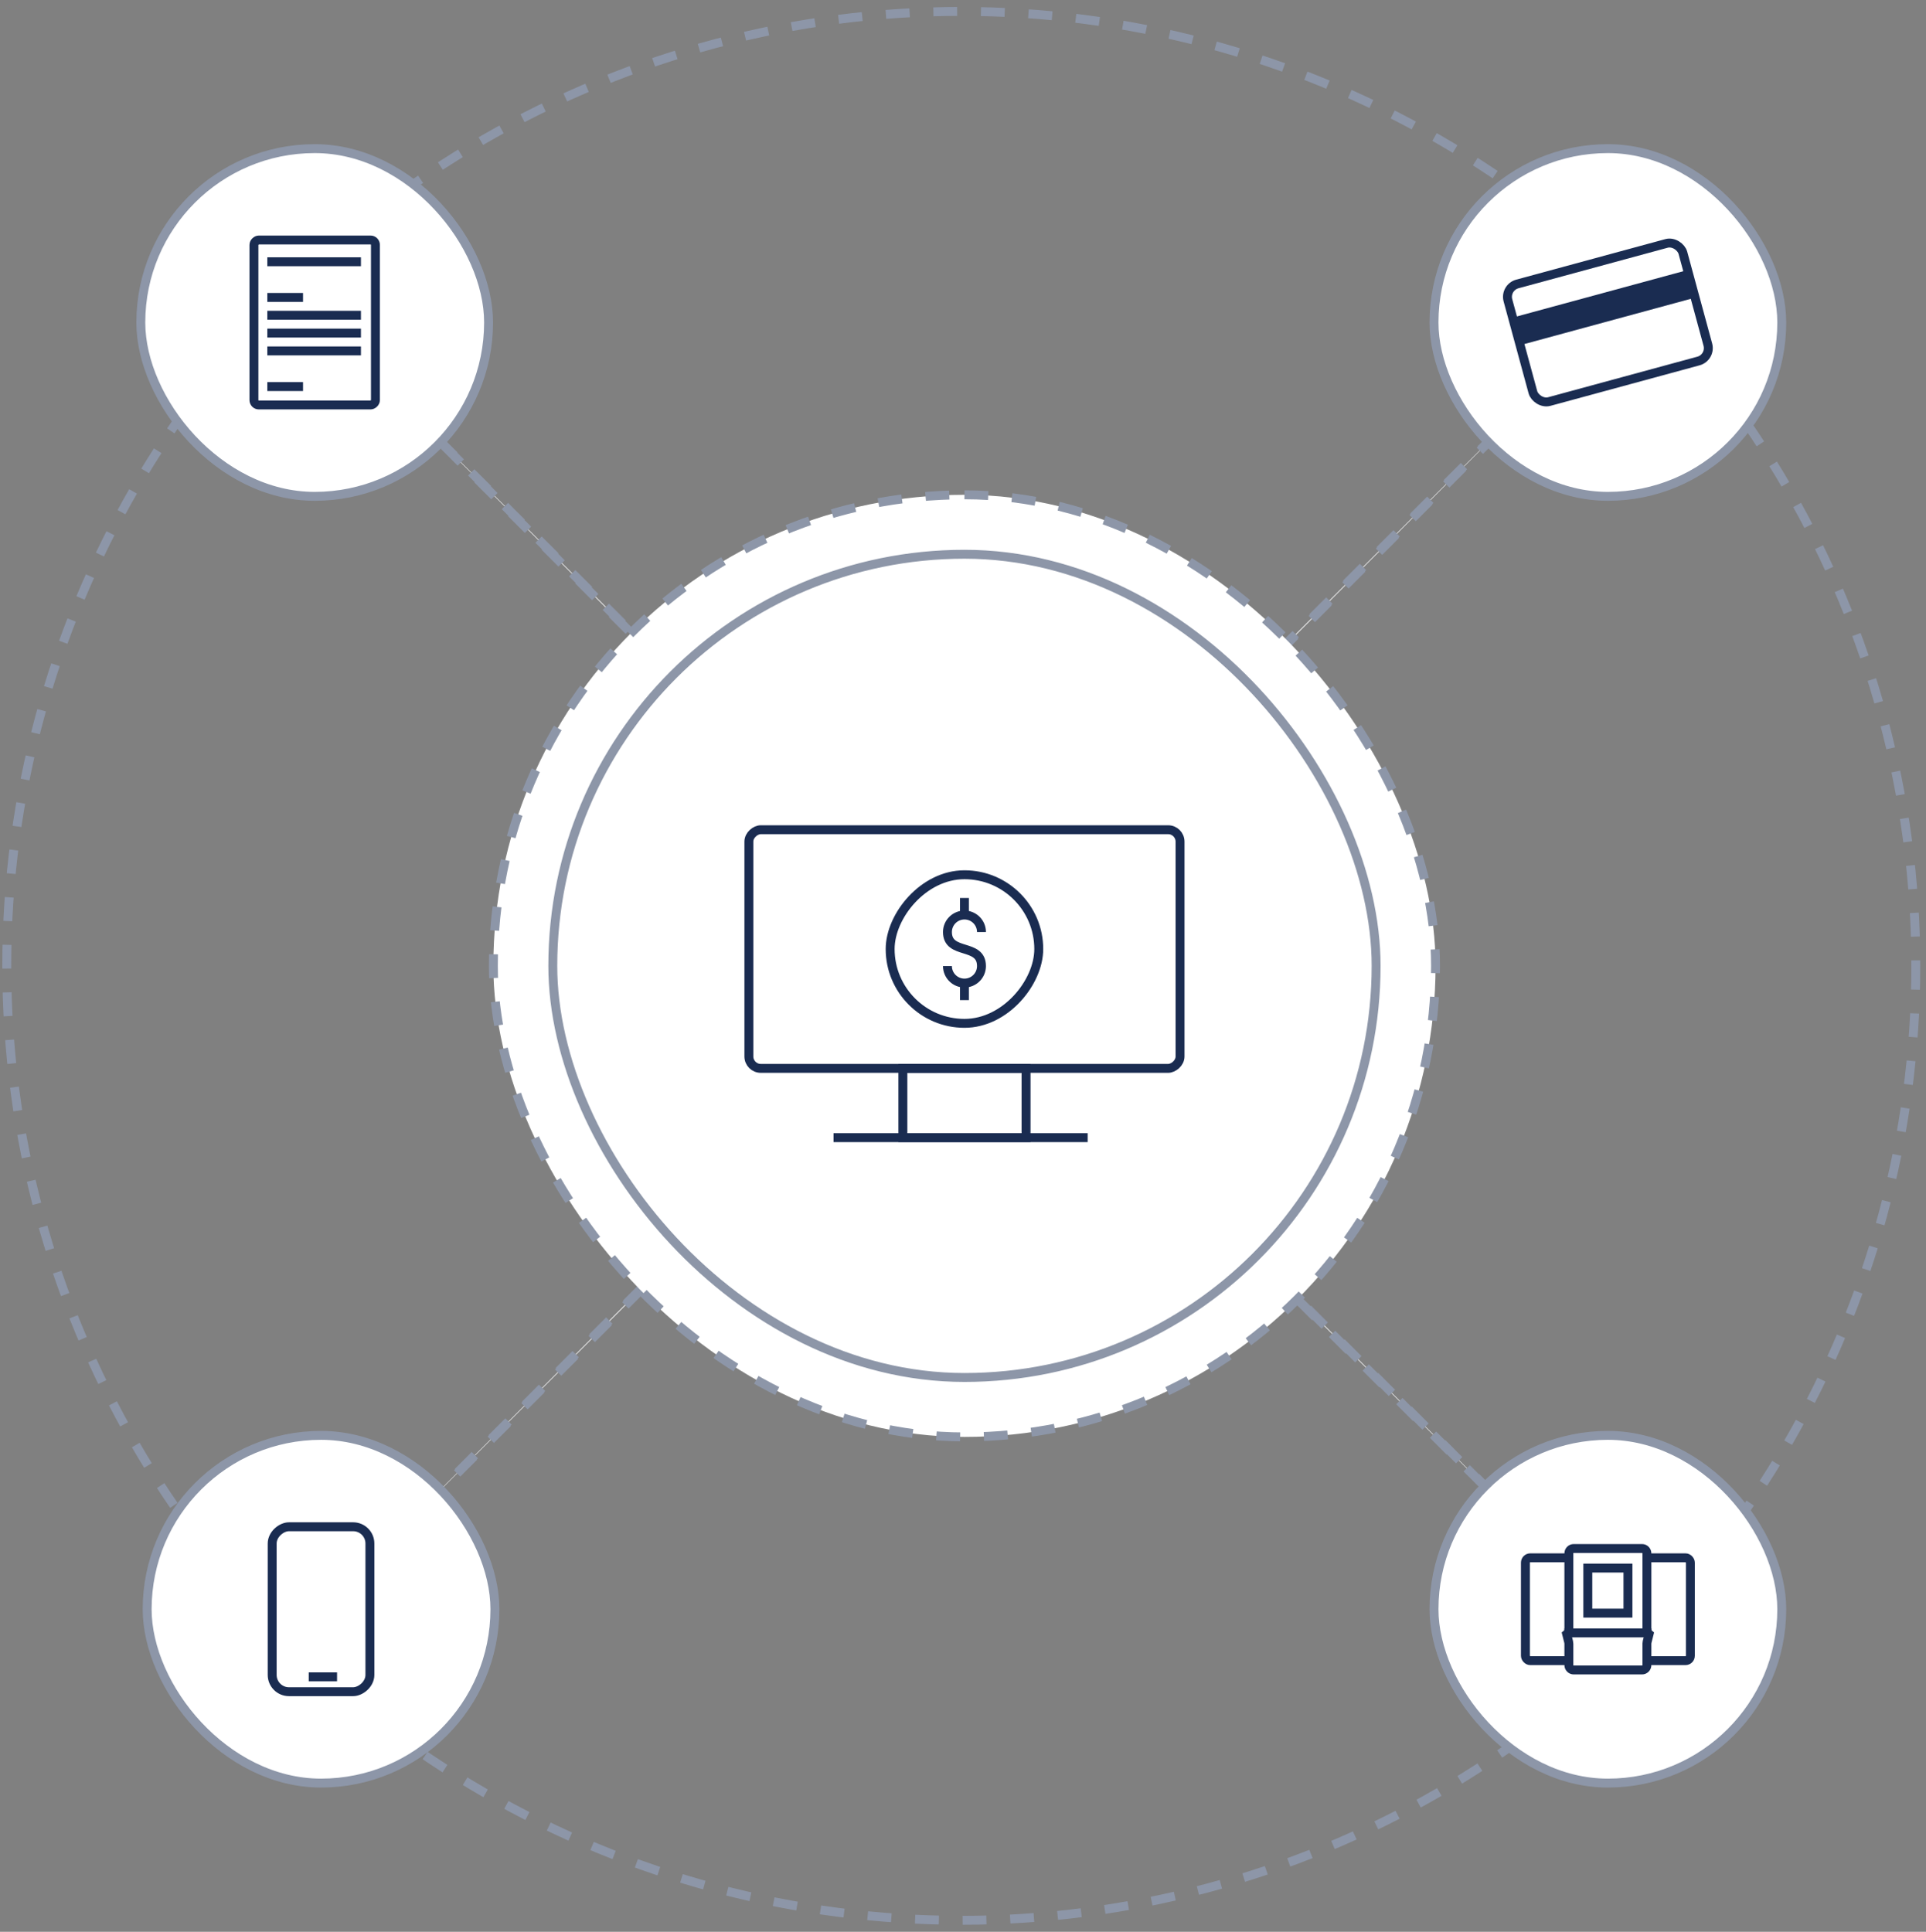 <svg width="324" height="325" viewBox="0 0 324 325" fill="none" xmlns="http://www.w3.org/2000/svg">
<rect x="0" y="0" width="324" height="325" fill="#808080" stroke="none"/>
<circle cx="161.711" cy="162.495" r="160.575" stroke="#8D96A8" stroke-width="1.5" stroke-dasharray="4 4"/>
<path d="M280.038 44.703L162.413 162.495L280.038 280.286L162.246 162.661L44.454 280.286L162.079 162.495L44.454 44.703L162.246 162.328L280.038 44.703Z" fill="white" stroke="#8D96A8" stroke-width="1.5" stroke-dasharray="4 4"/>
<rect x="24.757" y="241.484" width="58.5" height="58.5" rx="29.25" fill="white"/>
<rect x="24.757" y="241.484" width="58.5" height="58.5" rx="29.25" stroke="#8D96A8" stroke-width="1.5"/>
<rect x="62.227" y="256.859" width="27.75" height="16.44" rx="2.82" transform="rotate(90 62.227 256.859)" stroke="#1A2C51" stroke-width="1.5"/>
<path d="M51.934 282.111H56.701" stroke="#1A2C51" stroke-width="1.5"/>
<rect x="241.236" y="241.484" width="58.5" height="58.5" rx="29.25" fill="white"/>
<rect x="241.236" y="241.484" width="58.5" height="58.5" rx="29.25" stroke="#8D96A8" stroke-width="1.5"/>
<rect x="256.611" y="262.082" width="27.75" height="17.304" rx="0.817" stroke="#1A2C51" stroke-width="1.5"/>
<path d="M264.74 260.516H276.231C276.682 260.516 277.048 260.881 277.048 261.333V274.162C277.048 274.47 277.191 274.745 277.414 274.925L277.086 276.236C277.061 276.337 277.048 276.44 277.048 276.544V280.136C277.048 280.587 276.682 280.953 276.231 280.953H264.74C264.289 280.953 263.923 280.587 263.923 280.136V276.544C263.923 276.44 263.91 276.337 263.885 276.236L263.557 274.925C263.78 274.745 263.923 274.47 263.923 274.162V261.333C263.923 260.881 264.289 260.516 264.74 260.516Z" fill="white" stroke="#1A2C51" stroke-width="1.5"/>
<rect x="267.109" y="263.812" width="6.753" height="7.578" fill="white" stroke="#1A2C51" stroke-width="1.5"/>
<path d="M263.174 274.717H277.799" stroke="#1A2C51" stroke-width="1.5"/>
<rect x="23.689" y="25.005" width="58.5" height="58.5" rx="29.25" fill="white"/>
<rect x="23.689" y="25.005" width="58.5" height="58.5" rx="29.25" stroke="#8D96A8" stroke-width="1.5"/>
<rect x="63.157" y="40.38" width="27.75" height="20.438" rx="0.817" transform="rotate(90 63.157 40.38)" stroke="#1A2C51" stroke-width="1.5"/>
<path d="M44.97 44.037H60.72" stroke="#1A2C51" stroke-width="1.5"/>
<path d="M44.97 50.037H50.977" stroke="#1A2C51" stroke-width="1.5"/>
<path d="M44.97 53.037H60.72" stroke="#1A2C51" stroke-width="1.5"/>
<path d="M44.97 56.037H60.72" stroke="#1A2C51" stroke-width="1.5"/>
<path d="M44.97 59.037H60.72" stroke="#1A2C51" stroke-width="1.5"/>
<path d="M44.97 65.037H50.977" stroke="#1A2C51" stroke-width="1.5"/>
<rect x="241.236" y="25.005" width="58.5" height="58.5" rx="29.25" fill="white"/>
<rect x="241.236" y="25.005" width="58.5" height="58.5" rx="29.25" stroke="#8D96A8" stroke-width="1.5"/>
<rect x="287.89" y="60.147" width="30.5" height="20.5" rx="2.25" transform="rotate(164.796 287.89 60.147)" stroke="#1A2C51" stroke-width="1.5"/>
<rect x="255.056" y="53.269" width="29.631" height="4.812" transform="rotate(-15.204 255.056 53.269)" fill="#1A2C51"/>
<rect x="82.995" y="83.245" width="158.5" height="158.5" rx="79.25" fill="white"/>
<rect x="82.995" y="83.245" width="158.5" height="158.5" rx="79.25" stroke="#8D96A8" stroke-width="1.5" stroke-dasharray="4 4"/>
<rect x="92.995" y="93.245" width="138.5" height="138.5" rx="69.25" stroke="#8D96A8" stroke-width="1.5"/>
<path d="M151.886 179.741H172.609V191.397H151.886V179.741Z" stroke="#1A2C51" stroke-width="1.5"/>
<path d="M140.227 191.399H182.969" stroke="#1A2C51" stroke-width="1.5"/>
<rect x="198.511" y="139.591" width="40.151" height="72.531" rx="2" transform="rotate(90 198.511 139.591)" stroke="#1A2C51" stroke-width="1.5"/>
<rect width="25" height="25" rx="12.5" transform="matrix(1 0 0 -1 149.745 172.167)" stroke="#1A2C51" stroke-width="1.5"/>
<path d="M165.108 156.804C165.108 155.223 163.826 153.942 162.246 153.942C160.665 153.942 159.383 155.223 159.383 156.804C159.383 160.748 165.108 158.585 165.108 162.529C165.108 164.11 163.826 165.391 162.246 165.391C160.665 165.391 159.383 164.11 159.383 162.529" stroke="#1A2C51" stroke-width="1.5"/>
<path d="M162.243 151.073L162.243 153.82" stroke="#1A2C51" stroke-width="1.5"/>
<path d="M162.243 165.513L162.243 168.26" stroke="#1A2C51" stroke-width="1.5"/>
</svg>
